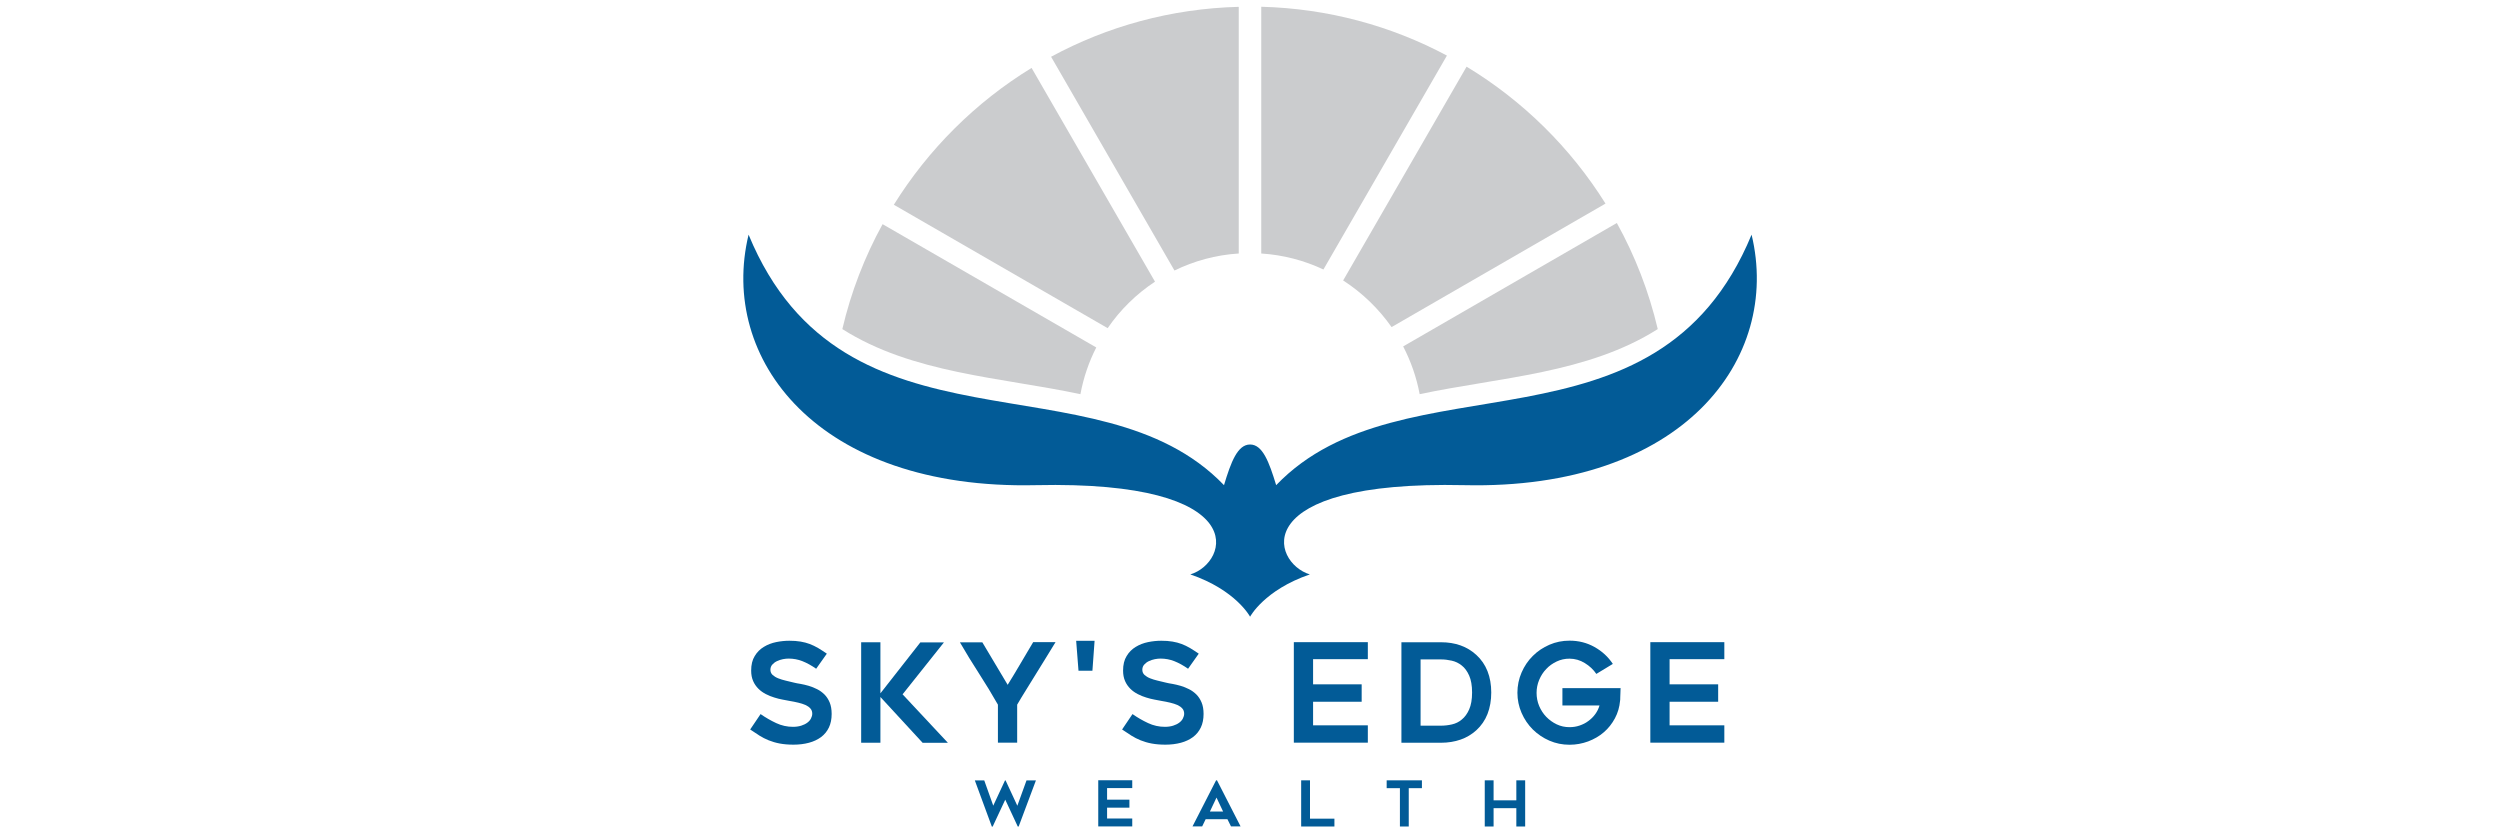 <?xml version="1.0" encoding="UTF-8" standalone="no"?>
<svg xmlns="http://www.w3.org/2000/svg" id="Layer_1" viewBox="0 0 300 100">
  <defs>
    <style>.cls-1{fill:#cbccce;}.cls-2{fill:#025b97;}</style>
  </defs>
  <path class="cls-2" d="M150,73.99s-1.7-3.19-7.16-5.06c4.62-1.39,7.7-11.29-18.55-10.71-26.25.59-38.06-15.18-34.46-30.06,11.44,27.72,41.83,14.23,57.05,30.06.84-2.79,1.63-4.88,3.13-4.88s2.28,2.09,3.13,4.88c15.22-15.84,45.61-2.35,57.05-30.06,3.59,14.89-8.21,30.65-34.46,30.06-26.25-.59-23.17,9.31-18.55,10.71-5.46,1.87-7.16,5.06-7.16,5.06Z"/>
  <path class="cls-1" d="M131.55,41.7c-.89,1.74-1.53,3.62-1.9,5.6-9.6-2.03-20.17-2.48-28.57-7.81,1.04-4.45,2.68-8.68,4.83-12.59l25.65,14.8Z"/>
  <path class="cls-1" d="M151.35.82v29.6c2.65.17,5.17.84,7.46,1.92l14.82-25.67c-6.67-3.56-14.24-5.65-22.28-5.86Z"/>
  <path class="cls-1" d="M140.94,32.46c2.36-1.15,4.96-1.87,7.71-2.04V.82c-8.14.21-15.79,2.35-22.52,5.99l14.81,25.66Z"/>
  <path class="cls-1" d="M132.92,39.38c1.51-2.21,3.44-4.1,5.68-5.58l-14.81-25.65c-6.71,4.11-12.37,9.74-16.53,16.42l25.66,14.81Z"/>
  <path class="cls-1" d="M198.93,39.49c-8.4,5.33-18.97,5.78-28.57,7.81-.38-2.03-1.06-3.96-1.98-5.73l25.64-14.81c2.19,3.95,3.85,8.23,4.91,12.73Z"/>
  <path class="cls-1" d="M161.17,33.65c2.28,1.47,4.26,3.38,5.82,5.6l25.67-14.82c-4.19-6.7-9.91-12.34-16.67-16.43l-14.81,25.65Z"/>
  <path class="cls-2" d="M124.31,93.65l-2.07,5.53h-.11l-1.5-3.22-1.51,3.23h-.1l-2.04-5.54h1.13l1.08,3.03,1.41-3.03h.07l1.41,3.04,1.1-3.04h1.13Z"/>
  <path class="cls-2" d="M132.85,94.58v1.38h2.68v.96h-2.68v1.3h3.02v.95h-4.08v-5.54h4.08v.94h-3.02Z"/>
  <path class="cls-2" d="M143.1,99.17l2.83-5.53h.11l2.83,5.53h-1.15l-.43-.87h-2.61l-.42.87h-1.15ZM145.19,97.38h1.58l-.79-1.67-.79,1.67Z"/>
  <path class="cls-2" d="M160.13,98.24v.94h-3.99v-5.54h1.06v4.6h2.93Z"/>
  <path class="cls-2" d="M170.63,94.58h-1.58v4.6h-1.06v-4.6h-1.59v-.94h4.23v.94Z"/>
  <path class="cls-2" d="M183.02,93.64v5.54h-1.06v-2.2h-2.73v2.2h-1.06v-5.54h1.06v2.4h2.73v-2.4h1.06Z"/>
  <path class="cls-2" d="M90.02,87.54l1.25-1.85c.6.42,1.23.78,1.87,1.08.64.3,1.32.45,2.02.45.37,0,.7-.05.99-.14.28-.09.53-.21.73-.36.2-.15.35-.32.44-.51.1-.19.15-.38.15-.57,0-.24-.07-.45-.22-.62-.15-.17-.35-.31-.59-.42-.25-.11-.54-.2-.87-.28-.33-.08-.68-.15-1.05-.21-.24-.04-.52-.1-.84-.16-.32-.06-.65-.14-.99-.25-.34-.1-.68-.24-1.01-.41-.33-.17-.63-.38-.89-.64-.26-.26-.48-.57-.63-.92-.16-.36-.24-.78-.24-1.26,0-.7.14-1.29.43-1.75.28-.47.65-.83,1.1-1.1.44-.27.94-.46,1.48-.57.54-.11,1.07-.16,1.57-.16s.96.03,1.35.1c.4.07.76.16,1.1.29.34.13.67.29,1,.48.32.19.67.42,1.05.68l-1.28,1.81c-.57-.4-1.12-.7-1.65-.91s-1.08-.31-1.66-.31c-.2,0-.42.02-.68.07-.25.05-.49.13-.72.24-.23.11-.41.25-.56.42-.15.17-.22.38-.22.62s.09.45.26.61c.18.16.4.3.68.41.27.11.58.2.91.28.33.08.65.15.96.23.23.06.5.11.82.16.31.06.64.13.97.23.33.1.67.23,1,.4.33.16.62.38.88.63.26.26.47.58.63.96.16.38.24.84.24,1.38,0,.63-.11,1.17-.33,1.63-.22.46-.53.84-.94,1.15-.41.3-.89.53-1.45.68-.56.15-1.18.23-1.86.23-.63,0-1.18-.05-1.66-.14-.48-.09-.91-.22-1.31-.38-.4-.16-.77-.35-1.12-.57-.35-.22-.71-.46-1.09-.72Z"/>
  <path class="cls-2" d="M110.71,89.13l-5.06-5.49v5.49h-2.31v-12.06h2.31v6.13l4.79-6.11h2.83l-4.96,6.23,5.44,5.82h-3.05Z"/>
  <path class="cls-2" d="M126.65,77.08c-.31.51-.66,1.08-1.06,1.73-.4.65-.81,1.31-1.23,1.99-.42.68-.83,1.34-1.23,1.99-.41.65-.76,1.24-1.07,1.77v4.56h-2.31v-4.56c-.71-1.25-1.47-2.5-2.27-3.74-.8-1.24-1.57-2.49-2.29-3.74h2.69c.49.82,1,1.68,1.52,2.55.52.88,1.02,1.73,1.52,2.55.24-.38.49-.8.76-1.24.26-.44.53-.88.79-1.33.26-.44.52-.88.78-1.32.26-.43.5-.84.73-1.23h2.69Z"/>
  <path class="cls-2" d="M131.08,80.49h-1.66l-.28-3.59h2.21l-.26,3.59Z"/>
  <path class="cls-2" d="M134.65,87.54l1.25-1.85c.6.42,1.23.78,1.87,1.08.64.3,1.32.45,2.02.45.37,0,.7-.05.99-.14.28-.09.53-.21.73-.36.2-.15.35-.32.44-.51.1-.19.15-.38.15-.57,0-.24-.07-.45-.22-.62-.15-.17-.35-.31-.59-.42-.25-.11-.54-.2-.87-.28-.33-.08-.68-.15-1.05-.21-.24-.04-.52-.1-.84-.16-.32-.06-.65-.14-.99-.25-.34-.1-.68-.24-1.01-.41-.33-.17-.63-.38-.89-.64-.26-.26-.48-.57-.63-.92-.16-.36-.24-.78-.24-1.26,0-.7.14-1.29.43-1.75.28-.47.65-.83,1.1-1.1.44-.27.94-.46,1.48-.57.54-.11,1.07-.16,1.57-.16s.96.03,1.35.1c.4.07.76.16,1.1.29.34.13.67.29,1,.48.32.19.67.42,1.05.68l-1.28,1.81c-.57-.4-1.12-.7-1.65-.91-.53-.21-1.08-.31-1.66-.31-.2,0-.42.02-.68.07-.25.05-.49.13-.72.24-.23.11-.41.25-.56.42-.15.17-.22.38-.22.62s.09.45.26.61c.18.16.4.3.68.41.27.11.58.2.91.28.33.08.65.15.96.23.23.06.5.11.82.16.31.06.64.13.97.23.33.1.67.23,1,.4.33.16.62.38.88.63.26.26.47.58.63.96.16.38.24.84.24,1.38,0,.63-.11,1.17-.33,1.63-.22.46-.53.84-.94,1.15-.41.3-.89.53-1.45.68-.56.15-1.18.23-1.86.23-.63,0-1.18-.05-1.66-.14-.48-.09-.91-.22-1.31-.38-.4-.16-.77-.35-1.12-.57-.35-.22-.71-.46-1.09-.72Z"/>
  <path class="cls-2" d="M157.57,79.11v3.01h5.83v2.09h-5.83v2.83h6.57v2.08h-8.88v-12.06h8.88v2.04h-6.57Z"/>
  <path class="cls-2" d="M172.92,89.13h-4.75v-12.06h4.75c1.72,0,3.14.51,4.24,1.52.59.54,1.04,1.19,1.34,1.95.3.76.45,1.62.45,2.56s-.15,1.81-.45,2.58c-.3.76-.75,1.41-1.34,1.95-.54.49-1.17.87-1.88,1.12-.72.25-1.51.38-2.36.38ZM170.47,87.08h2.46c.43,0,.86-.05,1.3-.15.44-.1.84-.29,1.19-.59.36-.29.65-.69.88-1.21.23-.52.35-1.19.35-2.03s-.12-1.51-.35-2.03c-.23-.52-.53-.93-.89-1.21-.36-.29-.76-.48-1.2-.58-.44-.1-.87-.15-1.28-.15h-2.46v7.94Z"/>
  <path class="cls-2" d="M194.47,82.54c-.01.23-.02.45-.02.64-.01.18-.02.35-.02.52s0,.3-.02.39c-.07.76-.27,1.46-.62,2.11-.35.65-.79,1.21-1.33,1.67-.54.47-1.17.83-1.88,1.1-.71.26-1.45.4-2.23.4-.86,0-1.66-.16-2.42-.49-.76-.33-1.42-.78-1.99-1.34-.57-.57-1.02-1.23-1.35-1.99s-.5-1.57-.5-2.42.17-1.67.5-2.43c.33-.76.78-1.43,1.35-1.99.57-.57,1.23-1.01,1.99-1.34.76-.33,1.56-.49,2.42-.49,1.09,0,2.08.25,2.99.76.91.51,1.64,1.18,2.2,2.03l-1.98,1.2c-.35-.52-.81-.95-1.38-1.3-.57-.35-1.18-.53-1.84-.53-.55,0-1.06.11-1.54.34-.48.23-.9.52-1.25.9-.36.37-.64.81-.85,1.31-.21.5-.31,1.02-.31,1.56s.1,1.07.31,1.57c.21.49.49.93.85,1.3.36.37.77.67,1.25.9.48.23.99.34,1.54.34.42,0,.82-.06,1.2-.19.38-.13.74-.3,1.05-.54.32-.23.6-.5.83-.82.24-.32.41-.67.52-1.05h-4.45v-2.08h6.95Z"/>
  <path class="cls-2" d="M200.35,79.11v3.01h5.83v2.09h-5.83v2.83h6.57v2.08h-8.88v-12.06h8.88v2.04h-6.57Z"/>
</svg>
